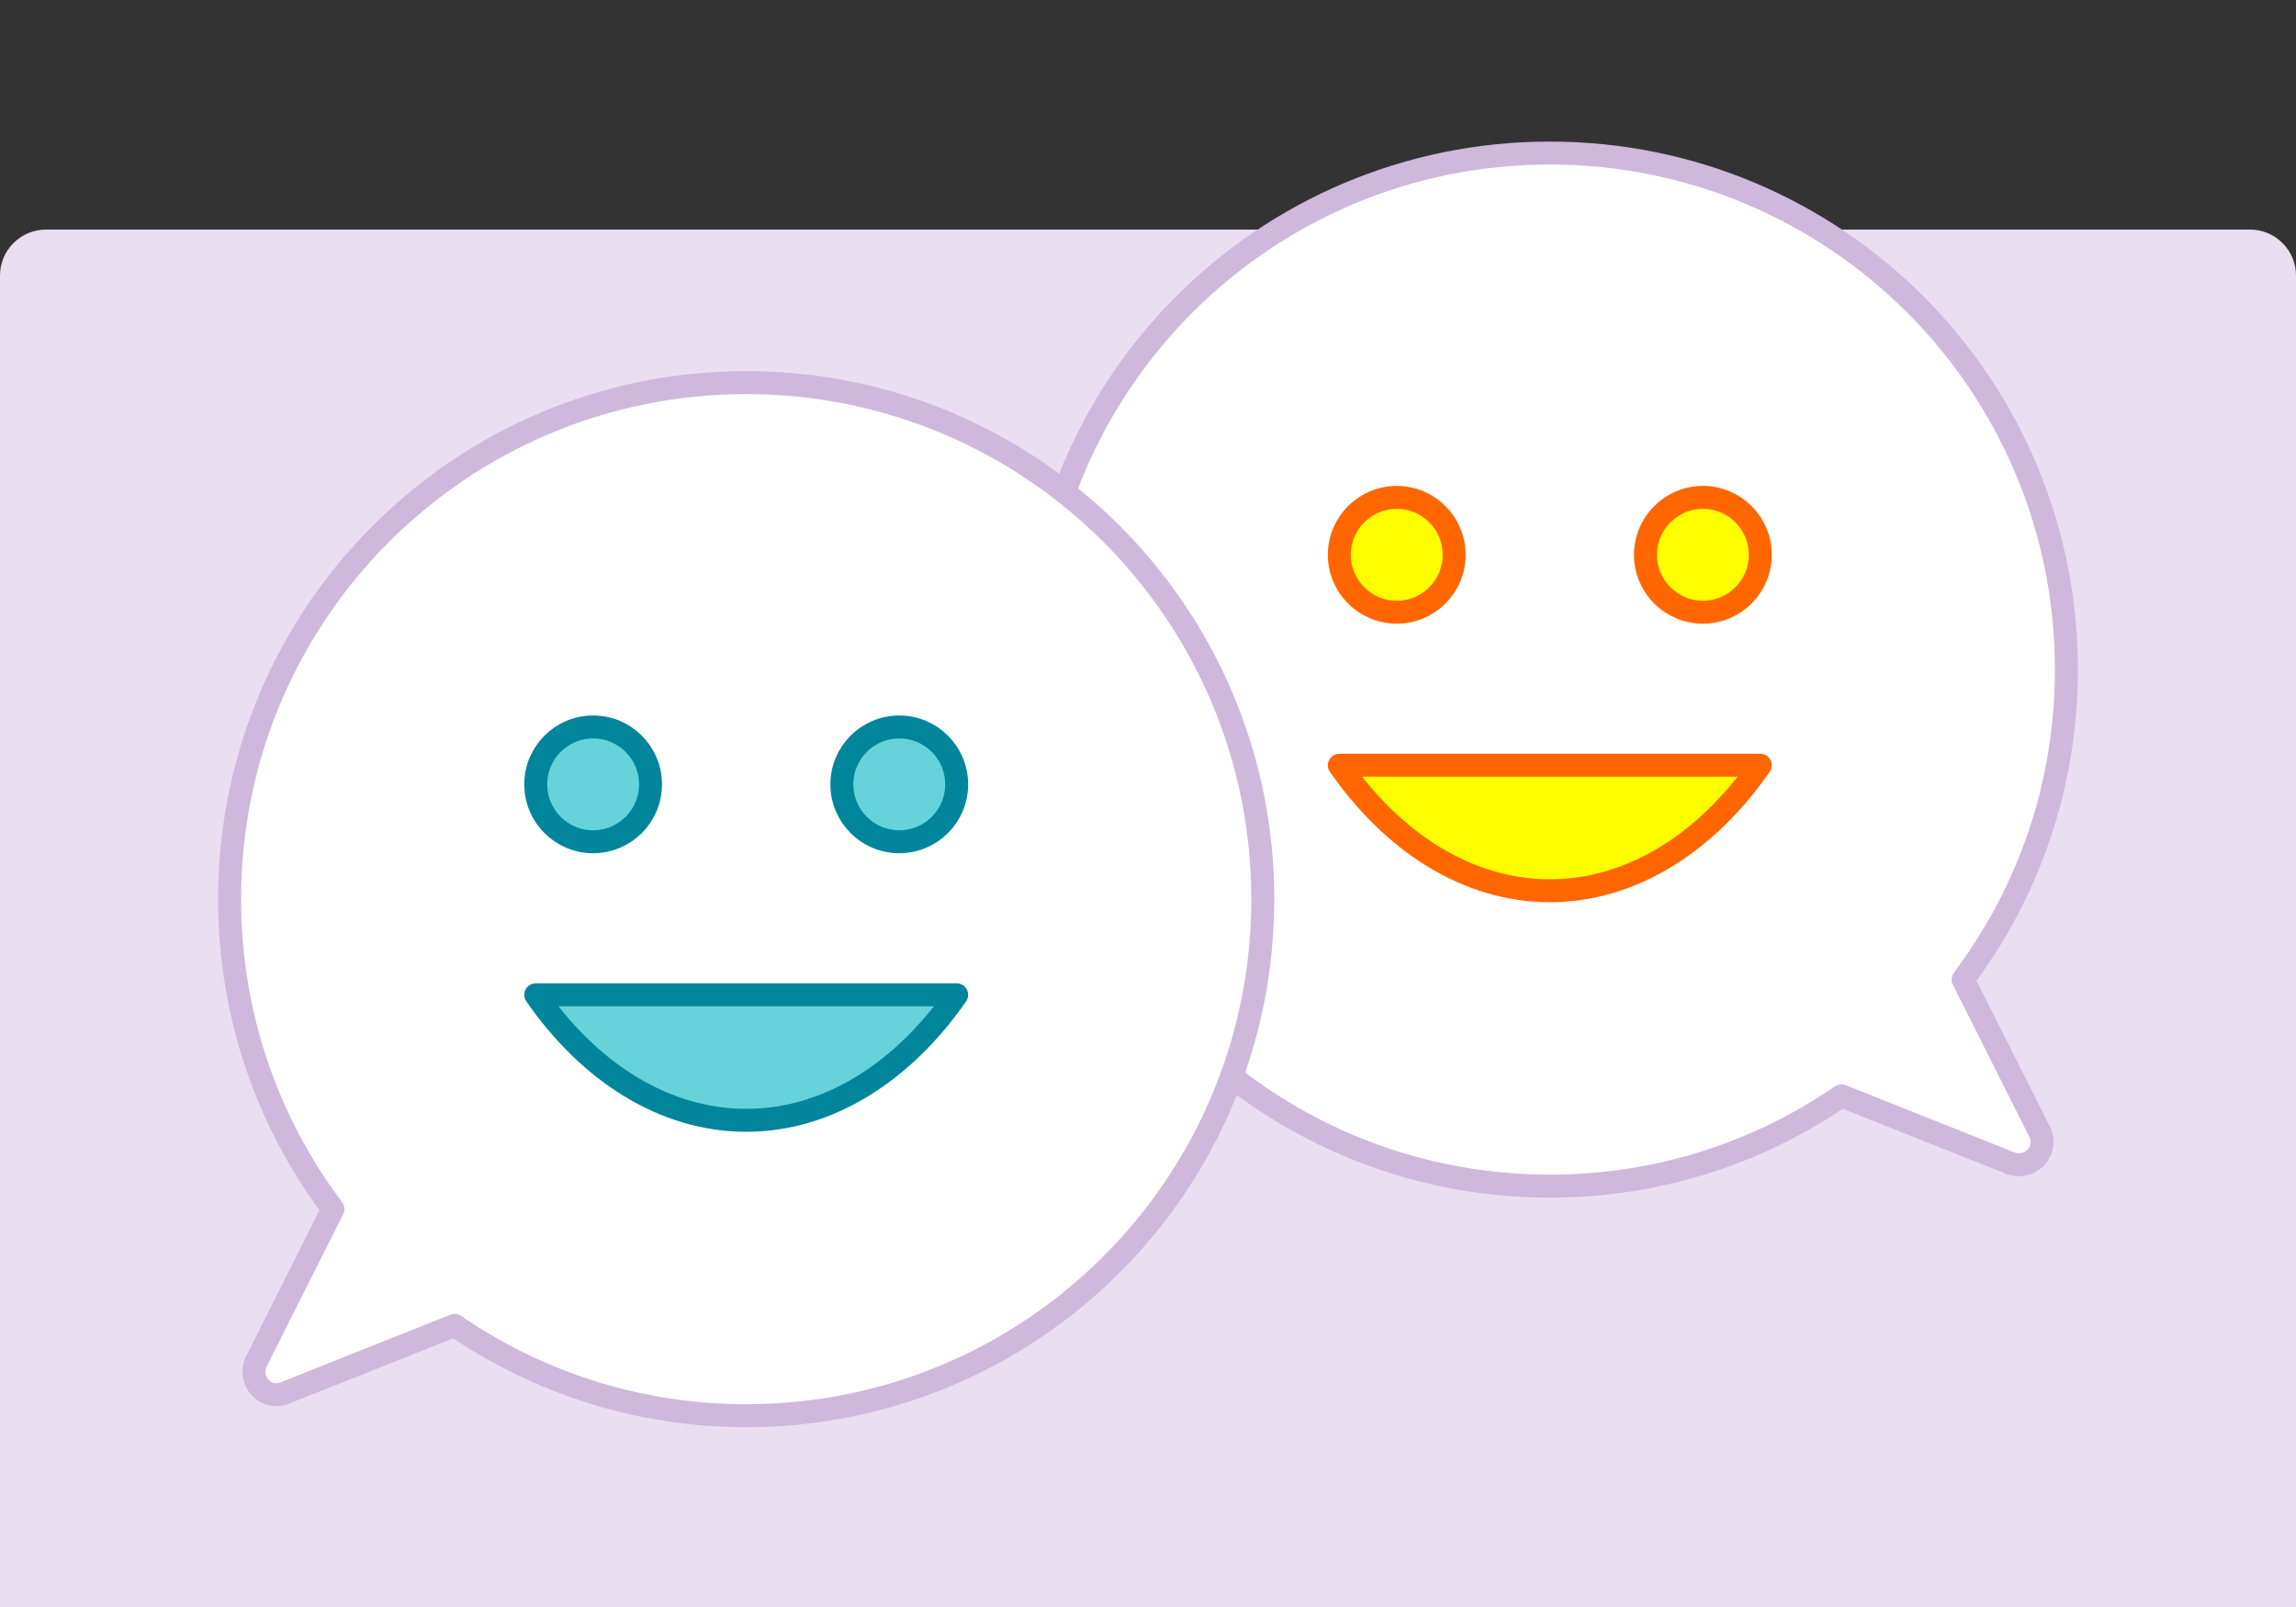<?xml version="1.0" encoding="UTF-8"?>
<svg xmlns="http://www.w3.org/2000/svg" width="300" height="210" viewBox="0 0 300 210">
  <rect x="0" y="0" width="300" height="210" fill="#333333" stroke="none"/>
  <path fill="#EADEF1" d="M300 210H0V36c0-3.3 2.7-6 6-6h288c3.3 0 6 2.7 6 6v174z"></path>
  <path fill="#FFF" d="M256.5 128c8.5-11.3 13.5-25.3 13.5-40.5 0-37.3-30.2-67.5-67.5-67.5S135 50.2 135 87.5s30.2 67.5 67.5 67.5c14.1 0 27.2-4.3 38.1-11.8l22.1 8.8c2.6 1 5-1.7 3.8-4.1l-10-19.9z"></path>
  <path fill="none" stroke="#CEB8DB" stroke-width="3" stroke-linecap="round" stroke-linejoin="round" stroke-miterlimit="10" d="M256.5 128c8.5-11.3 13.5-25.3 13.5-40.5 0-37.3-30.2-67.5-67.5-67.5S135 50.2 135 87.5s30.2 67.5 67.5 67.5c14.1 0 27.2-4.3 38.1-11.8l22.1 8.8c2.6 1 5-1.7 3.8-4.1l-10-19.9z"></path>
  <path fill="#FFF" d="M97.5 50C60.2 50 30 80.2 30 117.5c0 15.2 5 29.2 13.5 40.5l-10 19.9c-1.2 2.5 1.2 5.2 3.8 4.1l22.1-8.8c10.8 7.4 23.9 11.8 38.1 11.8 37.3 0 67.5-30.2 67.5-67.5S134.8 50 97.5 50z"></path>
  <path fill="none" stroke="#CEB8DB" stroke-width="3" stroke-linecap="round" stroke-linejoin="round" stroke-miterlimit="10" d="M97.5 50C60.2 50 30 80.2 30 117.5c0 15.2 5 29.2 13.5 40.5l-10 19.9c-1.2 2.5 1.2 5.2 3.8 4.1l22.1-8.8c10.8 7.4 23.9 11.8 38.1 11.8 37.3 0 67.5-30.2 67.5-67.5S134.8 50 97.5 50z"></path>
  <circle fill="#FF0" stroke="#F60" stroke-width="3" stroke-linecap="round" stroke-linejoin="round" stroke-miterlimit="10" cx="182.5" cy="72.5" r="7.5"></circle>
  <circle fill="#FF0" stroke="#F60" stroke-width="3" stroke-linecap="round" stroke-linejoin="round" stroke-miterlimit="10" cx="222.5" cy="72.5" r="7.5"></circle>
  <path fill="#FF0" stroke="#F60" stroke-width="3" stroke-linecap="round" stroke-linejoin="round" stroke-miterlimit="10" d="M175 100c7 10.1 16.8 16.4 27.5 16.4S223 110.1 230 100h-55z"></path>
  <circle fill="#66D3DB" stroke="#00859B" stroke-width="3" stroke-linecap="round" stroke-linejoin="round" stroke-miterlimit="10" cx="117.5" cy="102.5" r="7.5"></circle>
  <circle fill="#66D3DB" stroke="#00859B" stroke-width="3" stroke-linecap="round" stroke-linejoin="round" stroke-miterlimit="10" cx="77.5" cy="102.5" r="7.5"></circle>
  <path fill="#66D3DB" stroke="#00859B" stroke-width="3" stroke-linecap="round" stroke-linejoin="round" stroke-miterlimit="10" d="M70 130c7 10.1 16.8 16.4 27.5 16.4S118 140.1 125 130H70z"></path>
</svg>
